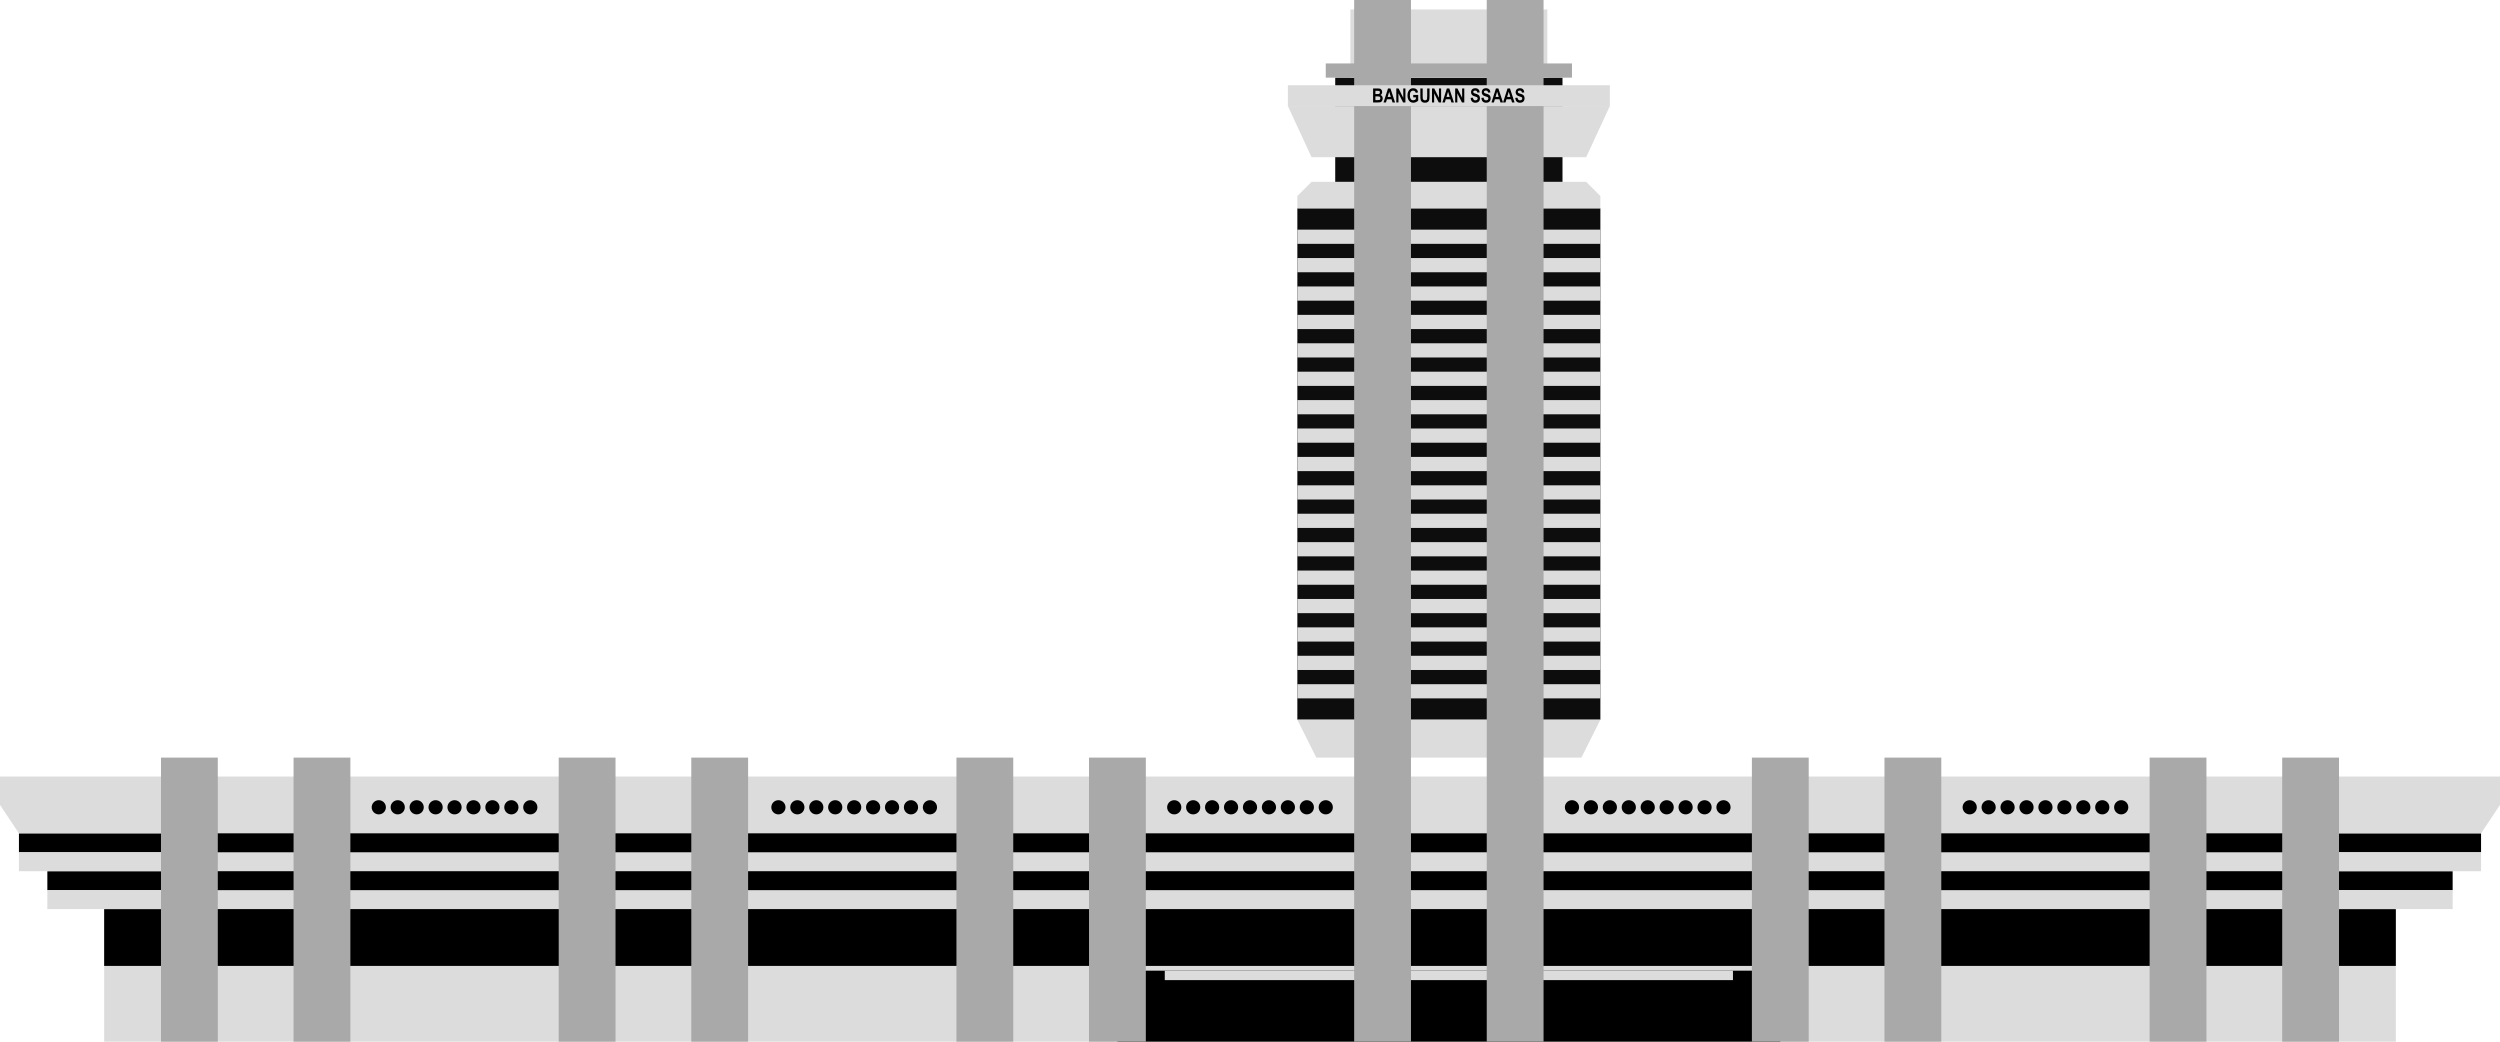 <?xml version="1.0" encoding="UTF-8" standalone="no"?>
<!-- Created with Inkscape (http://www.inkscape.org/) -->

<svg
   xmlns:dc="http://purl.org/dc/elements/1.1/"
   xmlns:cc="http://creativecommons.org/ns#"
   xmlns:rdf="http://www.w3.org/1999/02/22-rdf-syntax-ns#"
   xmlns:svg="http://www.w3.org/2000/svg"
   xmlns="http://www.w3.org/2000/svg"
   xmlns:sodipodi="http://sodipodi.sourceforge.net/DTD/sodipodi-0.dtd"
   xmlns:inkscape="http://www.inkscape.org/namespaces/inkscape"
   width="745.067mm"
   height="310.444mm"
   viewBox="0 0 2640 1100"
   id="svg2"
   version="1.1"
   inkscape:version="0.91 r13725"
   sodipodi:docname="Bangunan Sultan Salahuddin Abdul Aziz Shah.svg">
  <defs
     id="defs4" />
  <sodipodi:namedview
     id="base"
     pagecolor="#ffffff"
     bordercolor="#666666"
     borderopacity="1.0"
     inkscape:pageopacity="0.0"
     inkscape:pageshadow="2"
     inkscape:zoom="0.24748737"
     inkscape:cx="1545.2582"
     inkscape:cy="861.58857"
     inkscape:document-units="px"
     inkscape:current-layer="layer1"
     showgrid="false"
     inkscape:window-width="1366"
     inkscape:window-height="705"
     inkscape:window-x="-8"
     inkscape:window-y="-8"
     inkscape:window-maximized="1"
     showguides="true"
     fit-margin-top="0"
     fit-margin-left="0"
     fit-margin-right="0"
     fit-margin-bottom="0"
     inkscape:guide-bbox="true" />
  <g
     inkscape:label="Layer 1"
     inkscape:groupmode="layer"
     id="layer1"
     transform="translate(1370,47.638)">
    <g
       id="g4332">
      <path
         style="opacity:1;fill:#dcdcdc;fill-opacity:1;stroke:none;stroke-width:3;stroke-linecap:round;stroke-linejoin:round;stroke-miterlimit:4;stroke-dasharray:none;stroke-dashoffset:0;stroke-opacity:1"
         d="m -1170,772.362 840,0 0,280 -840,0 z"
         id="path4213"
         inkscape:connector-curvature="0"
         sodipodi:nodetypes="ccccc" />
      <path
         sodipodi:nodetypes="ccccc"
         inkscape:connector-curvature="0"
         id="rect4267"
         d="m -330,772.362 980,0 0,280 -980,0 z"
         style="opacity:1;fill:#dcdcdc;fill-opacity:1;stroke:none;stroke-width:3;stroke-linecap:round;stroke-linejoin:round;stroke-miterlimit:4;stroke-dasharray:none;stroke-dashoffset:0;stroke-opacity:1" />
      <path
         sodipodi:nodetypes="ccccc"
         inkscape:connector-curvature="0"
         id="path4347"
         d="m -190,977.362 700,0 0,75 -700,0 z"
         style="opacity:1;fill:#000000;fill-opacity:1;stroke:none;stroke-width:3;stroke-linecap:round;stroke-linejoin:round;stroke-miterlimit:4;stroke-dasharray:none;stroke-dashoffset:0;stroke-opacity:1" />
      <path
         style="opacity:1;fill:#dcdcdc;fill-opacity:1;stroke:none;stroke-width:3;stroke-linecap:round;stroke-linejoin:round;stroke-miterlimit:4;stroke-dasharray:none;stroke-dashoffset:0;stroke-opacity:1"
         d="m -140,977.362 600,0 0,10 -600,0 z"
         id="path4349"
         inkscape:connector-curvature="0"
         sodipodi:nodetypes="ccccc" />
      <path
         sodipodi:nodetypes="ccccc"
         inkscape:connector-curvature="0"
         id="rect4293"
         d="m -1260,912.362 90,0 0,140 -90,0 z"
         style="opacity:1;fill:#dcdcdc;fill-opacity:1;stroke:none;stroke-width:3;stroke-linecap:round;stroke-linejoin:round;stroke-miterlimit:4;stroke-dasharray:9, 3;stroke-dashoffset:0;stroke-opacity:1" />
      <path
         sodipodi:nodetypes="ccccc"
         inkscape:connector-curvature="0"
         id="path4296"
         d="m 1070,772.362 -420,0 0,280 420,0 z"
         style="opacity:1;fill:#dcdcdc;fill-opacity:1;stroke:none;stroke-width:3;stroke-linecap:round;stroke-linejoin:round;stroke-miterlimit:4;stroke-dasharray:none;stroke-dashoffset:0;stroke-opacity:1" />
      <path
         style="opacity:1;fill:#dcdcdc;fill-opacity:1;stroke:none;stroke-width:3;stroke-linecap:round;stroke-linejoin:round;stroke-miterlimit:4;stroke-dasharray:9, 3;stroke-dashoffset:0;stroke-opacity:1"
         d="m 1160,912.362 -90,0 0,140 90,0 z"
         id="path4298"
         inkscape:connector-curvature="0"
         sodipodi:nodetypes="ccccc" />
      <path
         style="opacity:1;fill:#000000;fill-opacity:1;stroke:none;stroke-width:3;stroke-linecap:round;stroke-linejoin:round;stroke-miterlimit:4;stroke-dasharray:none;stroke-dashoffset:0;stroke-opacity:1"
         d="m -1260,912.362 2420,0 0,60 -2420,0 z"
         id="path4345"
         inkscape:connector-curvature="0"
         sodipodi:nodetypes="ccccc" />
      <path
         sodipodi:nodetypes="ccccc"
         inkscape:connector-curvature="0"
         id="path4343"
         d="m -1320,872.362 2540,0 0,20 -2540,0 z"
         style="opacity:1;fill:#000000;fill-opacity:1;stroke:none;stroke-width:3;stroke-linecap:round;stroke-linejoin:round;stroke-miterlimit:4;stroke-dasharray:none;stroke-dashoffset:0;stroke-opacity:1" />
      <path
         style="opacity:1;fill:#000000;fill-opacity:1;stroke:none;stroke-width:3;stroke-linecap:round;stroke-linejoin:round;stroke-miterlimit:4;stroke-dasharray:none;stroke-dashoffset:0;stroke-opacity:1"
         d="m -1350,832.362 2600,0 0,20 -2600,0 z"
         id="path4341"
         inkscape:connector-curvature="0"
         sodipodi:nodetypes="ccccc" />
      <path
         inkscape:connector-curvature="0"
         id="rect4158"
         d="m 0,172.362 320,0 0,540 -320,0 z"
         style="opacity:1;fill:#0d0d0d;fill-opacity:1;stroke:none;stroke-width:3;stroke-linecap:round;stroke-linejoin:round;stroke-miterlimit:4;stroke-dasharray:9, 3;stroke-dashoffset:0;stroke-opacity:1" />
      <path
         sodipodi:nodetypes="cccc"
         style="opacity:1;fill:#dcdcdc;fill-opacity:1;stroke:none;stroke-width:3;stroke-linecap:round;stroke-linejoin:round;stroke-miterlimit:4;stroke-dasharray:none;stroke-dashoffset:0;stroke-opacity:1"
         d="m 20,752.362 -20,-40 320,0 -20,40 z"
         id="path4152"
         inkscape:connector-curvature="0" />
      <path
         inkscape:connector-curvature="0"
         id="path4160"
         d="m 305,144.362 15,15 -8e-5,13 -320,0 0,-13 15,-15 z"
         style="opacity:1;fill:#dcdcdc;fill-opacity:1;stroke:none;stroke-width:3;stroke-linecap:round;stroke-linejoin:round;stroke-miterlimit:4;stroke-dasharray:none;stroke-dashoffset:0;stroke-opacity:1"
         sodipodi:nodetypes="ccccccc" />
      <path
         style="opacity:1;fill:#dcdcdc;fill-opacity:1;stroke:none;stroke-width:3;stroke-linecap:round;stroke-linejoin:round;stroke-miterlimit:4;stroke-dasharray:9, 3;stroke-dashoffset:0;stroke-opacity:1"
         d="m 0,674.862 320,0 0,15 -320,0 z"
         id="path4162"
         inkscape:connector-curvature="0" />
      <path
         inkscape:connector-curvature="0"
         id="path4206"
         d="m 0,644.862 320,0 0,15 -320,0 z"
         style="opacity:1;fill:#dcdcdc;fill-opacity:1;stroke:none;stroke-width:3;stroke-linecap:round;stroke-linejoin:round;stroke-miterlimit:4;stroke-dasharray:9, 3;stroke-dashoffset:0;stroke-opacity:1" />
      <path
         style="opacity:1;fill:#dcdcdc;fill-opacity:1;stroke:none;stroke-width:3;stroke-linecap:round;stroke-linejoin:round;stroke-miterlimit:4;stroke-dasharray:9, 3;stroke-dashoffset:0;stroke-opacity:1"
         d="m 0,614.862 320,0 0,15 -320,0 z"
         id="path4208"
         inkscape:connector-curvature="0" />
      <path
         inkscape:connector-curvature="0"
         id="path4210"
         d="m 0,584.862 320,0 0,15 -320,0 z"
         style="opacity:1;fill:#dcdcdc;fill-opacity:1;stroke:none;stroke-width:3;stroke-linecap:round;stroke-linejoin:round;stroke-miterlimit:4;stroke-dasharray:9, 3;stroke-dashoffset:0;stroke-opacity:1" />
      <path
         style="opacity:1;fill:#dcdcdc;fill-opacity:1;stroke:none;stroke-width:3;stroke-linecap:round;stroke-linejoin:round;stroke-miterlimit:4;stroke-dasharray:9, 3;stroke-dashoffset:0;stroke-opacity:1"
         d="m 0,554.862 320,0 0,15 -320,0 z"
         id="path4212"
         inkscape:connector-curvature="0" />
      <path
         inkscape:connector-curvature="0"
         id="path4214"
         d="m 0,524.862 320,0 0,15 -320,0 z"
         style="opacity:1;fill:#dcdcdc;fill-opacity:1;stroke:none;stroke-width:3;stroke-linecap:round;stroke-linejoin:round;stroke-miterlimit:4;stroke-dasharray:9, 3;stroke-dashoffset:0;stroke-opacity:1" />
      <path
         inkscape:connector-curvature="0"
         id="path4216"
         d="m 0,494.862 320,0 0,15 -320,0 z"
         style="opacity:1;fill:#dcdcdc;fill-opacity:1;stroke:none;stroke-width:3;stroke-linecap:round;stroke-linejoin:round;stroke-miterlimit:4;stroke-dasharray:9, 3;stroke-dashoffset:0;stroke-opacity:1" />
      <path
         style="opacity:1;fill:#dcdcdc;fill-opacity:1;stroke:none;stroke-width:3;stroke-linecap:round;stroke-linejoin:round;stroke-miterlimit:4;stroke-dasharray:9, 3;stroke-dashoffset:0;stroke-opacity:1"
         d="m 0,464.862 320,0 0,15 -320,0 z"
         id="path4218"
         inkscape:connector-curvature="0" />
      <path
         inkscape:connector-curvature="0"
         id="path4220"
         d="m 0,434.862 320,0 0,15 -320,0 z"
         style="opacity:1;fill:#dcdcdc;fill-opacity:1;stroke:none;stroke-width:3;stroke-linecap:round;stroke-linejoin:round;stroke-miterlimit:4;stroke-dasharray:9, 3;stroke-dashoffset:0;stroke-opacity:1" />
      <path
         style="opacity:1;fill:#dcdcdc;fill-opacity:1;stroke:none;stroke-width:3;stroke-linecap:round;stroke-linejoin:round;stroke-miterlimit:4;stroke-dasharray:9, 3;stroke-dashoffset:0;stroke-opacity:1"
         d="m 0,404.862 320,0 0,15 -320,0 z"
         id="path4222"
         inkscape:connector-curvature="0" />
      <path
         inkscape:connector-curvature="0"
         id="path4224"
         d="m 0,374.862 320,0 0,15 -320,0 z"
         style="opacity:1;fill:#dcdcdc;fill-opacity:1;stroke:none;stroke-width:3;stroke-linecap:round;stroke-linejoin:round;stroke-miterlimit:4;stroke-dasharray:9, 3;stroke-dashoffset:0;stroke-opacity:1" />
      <path
         style="opacity:1;fill:#dcdcdc;fill-opacity:1;stroke:none;stroke-width:3;stroke-linecap:round;stroke-linejoin:round;stroke-miterlimit:4;stroke-dasharray:9, 3;stroke-dashoffset:0;stroke-opacity:1"
         d="m 0,344.862 320,0 0,15 -320,0 z"
         id="path4226"
         inkscape:connector-curvature="0" />
      <path
         style="opacity:1;fill:#dcdcdc;fill-opacity:1;stroke:none;stroke-width:3;stroke-linecap:round;stroke-linejoin:round;stroke-miterlimit:4;stroke-dasharray:9, 3;stroke-dashoffset:0;stroke-opacity:1"
         d="m 0,314.862 320,0 0,15 -320,0 z"
         id="path4228"
         inkscape:connector-curvature="0" />
      <path
         inkscape:connector-curvature="0"
         id="path4230"
         d="m 0,284.862 320,0 0,15 -320,0 z"
         style="opacity:1;fill:#dcdcdc;fill-opacity:1;stroke:none;stroke-width:3;stroke-linecap:round;stroke-linejoin:round;stroke-miterlimit:4;stroke-dasharray:9, 3;stroke-dashoffset:0;stroke-opacity:1" />
      <path
         style="opacity:1;fill:#dcdcdc;fill-opacity:1;stroke:none;stroke-width:3;stroke-linecap:round;stroke-linejoin:round;stroke-miterlimit:4;stroke-dasharray:9, 3;stroke-dashoffset:0;stroke-opacity:1"
         d="m 0,254.862 320,0 0,15 -320,0 z"
         id="path4232"
         inkscape:connector-curvature="0" />
      <path
         inkscape:connector-curvature="0"
         id="path4234"
         d="m 0,224.862 320,0 0,15 -320,0 z"
         style="opacity:1;fill:#dcdcdc;fill-opacity:1;stroke:none;stroke-width:3;stroke-linecap:round;stroke-linejoin:round;stroke-miterlimit:4;stroke-dasharray:9, 3;stroke-dashoffset:0;stroke-opacity:1" />
      <path
         style="opacity:1;fill:#dcdcdc;fill-opacity:1;stroke:none;stroke-width:3;stroke-linecap:round;stroke-linejoin:round;stroke-miterlimit:4;stroke-dasharray:9, 3;stroke-dashoffset:0;stroke-opacity:1"
         d="m 0,194.862 320,0 0,15 -320,0 z"
         id="path4236"
         inkscape:connector-curvature="0" />
      <path
         sodipodi:nodetypes="ccccc"
         style="opacity:1;fill:#0d0d0d;fill-opacity:1;stroke:none;stroke-width:3;stroke-linecap:round;stroke-linejoin:round;stroke-miterlimit:4;stroke-dasharray:9, 3;stroke-dashoffset:0;stroke-opacity:1"
         d="m 40,34.362 240,0 0,110 -240,0 z"
         id="path4240"
         inkscape:connector-curvature="0" />
      <path
         sodipodi:nodetypes="ccccc"
         inkscape:connector-curvature="0"
         id="path4244"
         d="m -10,64.361 25,54 290,0 25,-54 z"
         style="fill:#dcdcdc;fill-opacity:1;fill-rule:evenodd;stroke:none;stroke-width:1px;stroke-linecap:butt;stroke-linejoin:miter;stroke-opacity:1" />
      <path
         sodipodi:nodetypes="ccccc"
         inkscape:connector-curvature="0"
         id="rect4256"
         d="m 56,-37.638 208,0 0,72 -208,0 z"
         style="opacity:1;fill:#dcdcdc;fill-opacity:1;stroke:none;stroke-width:3;stroke-linecap:round;stroke-linejoin:round;stroke-miterlimit:4;stroke-dasharray:none;stroke-dashoffset:0;stroke-opacity:1" />
      <path
         sodipodi:nodetypes="ccccc"
         inkscape:connector-curvature="0"
         style="opacity:1;fill:#a9a9a9;fill-opacity:1;stroke:none;stroke-width:3;stroke-linecap:round;stroke-linejoin:round;stroke-miterlimit:4;stroke-dasharray:9, 3;stroke-dashoffset:0;stroke-opacity:1"
         d="m 60,-47.638 60,0 0,1100 -60,0 z"
         id="path4148" />
      <path
         sodipodi:nodetypes="ccccc"
         id="path4150"
         d="m 200,-47.638 60,0 0,1100 -60,0 z"
         style="opacity:1;fill:#a9a9a9;fill-opacity:1;stroke:none;stroke-width:3;stroke-linecap:round;stroke-linejoin:round;stroke-miterlimit:4;stroke-dasharray:9, 3;stroke-dashoffset:0;stroke-opacity:1"
         inkscape:connector-curvature="0" />
      <path
         sodipodi:nodetypes="ccccc"
         inkscape:connector-curvature="0"
         id="path4248"
         d="m 330,64.362 -2.1e-4,-22 -340,0 0,22 z"
         style="fill:#dcdcdc;fill-opacity:1;fill-rule:evenodd;stroke:none;stroke-width:1px;stroke-linecap:butt;stroke-linejoin:miter;stroke-opacity:1" />
      <rect
         y="19.362"
         x="30"
         height="15"
         width="260"
         id="rect4254"
         style="opacity:1;fill:#a9a9a9;fill-opacity:1;stroke:none;stroke-width:3;stroke-linecap:round;stroke-linejoin:round;stroke-miterlimit:4;stroke-dasharray:none;stroke-dashoffset:0;stroke-opacity:1" />
      <path
         sodipodi:nodetypes="ccccc"
         inkscape:connector-curvature="0"
         style="opacity:1;fill:#a9a9a9;fill-opacity:1;stroke:none;stroke-width:3;stroke-linecap:round;stroke-linejoin:round;stroke-miterlimit:4;stroke-dasharray:9, 3;stroke-dashoffset:0;stroke-opacity:1"
         d="m -780,752.362 60,0 0,300 -60,0 z"
         id="path4215" />
      <path
         id="path4259"
         d="m -360,752.362 60,0 0,300 -60,0 z"
         style="opacity:1;fill:#a9a9a9;fill-opacity:1;stroke:none;stroke-width:3;stroke-linecap:round;stroke-linejoin:round;stroke-miterlimit:4;stroke-dasharray:9, 3;stroke-dashoffset:0;stroke-opacity:1"
         inkscape:connector-curvature="0"
         sodipodi:nodetypes="ccccc" />
      <path
         inkscape:connector-curvature="0"
         style="opacity:1;fill:#a9a9a9;fill-opacity:1;stroke:none;stroke-width:3;stroke-linecap:round;stroke-linejoin:round;stroke-miterlimit:4;stroke-dasharray:9, 3;stroke-dashoffset:0;stroke-opacity:1"
         d="m -220,752.362 60,0 0,300 -60,0 z"
         id="path4261"
         sodipodi:nodetypes="ccccc" />
      <path
         sodipodi:nodetypes="ccccc"
         inkscape:connector-curvature="0"
         style="opacity:1;fill:#a9a9a9;fill-opacity:1;stroke:none;stroke-width:3;stroke-linecap:round;stroke-linejoin:round;stroke-miterlimit:4;stroke-dasharray:9, 3;stroke-dashoffset:0;stroke-opacity:1"
         d="m 480,752.362 60,0 0,300 -60,0 z"
         id="path4263" />
      <path
         sodipodi:nodetypes="ccccc"
         id="path4265"
         d="m 620,752.362 60,0 0,300 -60,0 z"
         style="opacity:1;fill:#a9a9a9;fill-opacity:1;stroke:none;stroke-width:3;stroke-linecap:round;stroke-linejoin:round;stroke-miterlimit:4;stroke-dasharray:9, 3;stroke-dashoffset:0;stroke-opacity:1"
         inkscape:connector-curvature="0" />
      <ellipse
         ry="7.5"
         rx="7.5"
         cy="804.862"
         cx="-130"
         id="path4270"
         style="opacity:1;fill:#000000;fill-opacity:1;stroke:none;stroke-width:3;stroke-linecap:round;stroke-linejoin:round;stroke-miterlimit:4;stroke-dasharray:none;stroke-dashoffset:0;stroke-opacity:1" />
      <ellipse
         ry="7.5"
         rx="7.5"
         style="opacity:1;fill:#000000;fill-opacity:1;stroke:none;stroke-width:3;stroke-linecap:round;stroke-linejoin:round;stroke-miterlimit:4;stroke-dasharray:none;stroke-dashoffset:0;stroke-opacity:1"
         id="circle4272"
         cx="-110"
         cy="804.862" />
      <ellipse
         ry="7.5"
         rx="7.5"
         cy="804.862"
         cx="-90"
         id="circle4274"
         style="opacity:1;fill:#000000;fill-opacity:1;stroke:none;stroke-width:3;stroke-linecap:round;stroke-linejoin:round;stroke-miterlimit:4;stroke-dasharray:none;stroke-dashoffset:0;stroke-opacity:1" />
      <ellipse
         ry="7.5"
         rx="7.5"
         style="opacity:1;fill:#000000;fill-opacity:1;stroke:none;stroke-width:3;stroke-linecap:round;stroke-linejoin:round;stroke-miterlimit:4;stroke-dasharray:none;stroke-dashoffset:0;stroke-opacity:1"
         id="circle4276"
         cx="-70"
         cy="804.862" />
      <ellipse
         ry="7.5"
         rx="7.5"
         style="opacity:1;fill:#000000;fill-opacity:1;stroke:none;stroke-width:3;stroke-linecap:round;stroke-linejoin:round;stroke-miterlimit:4;stroke-dasharray:none;stroke-dashoffset:0;stroke-opacity:1"
         id="circle4278"
         cx="-50"
         cy="804.862" />
      <ellipse
         ry="7.5"
         rx="7.5"
         cy="804.862"
         cx="-30"
         id="circle4280"
         style="opacity:1;fill:#000000;fill-opacity:1;stroke:none;stroke-width:3;stroke-linecap:round;stroke-linejoin:round;stroke-miterlimit:4;stroke-dasharray:none;stroke-dashoffset:0;stroke-opacity:1" />
      <ellipse
         ry="7.5"
         rx="7.5"
         style="opacity:1;fill:#000000;fill-opacity:1;stroke:none;stroke-width:3;stroke-linecap:round;stroke-linejoin:round;stroke-miterlimit:4;stroke-dasharray:none;stroke-dashoffset:0;stroke-opacity:1"
         id="circle4282"
         cx="-10"
         cy="804.862" />
      <ellipse
         ry="7.5"
         rx="7.5"
         cy="804.862"
         cx="10"
         id="circle4284"
         style="opacity:1;fill:#000000;fill-opacity:1;stroke:none;stroke-width:3;stroke-linecap:round;stroke-linejoin:round;stroke-miterlimit:4;stroke-dasharray:none;stroke-dashoffset:0;stroke-opacity:1" />
      <ellipse
         ry="7.5"
         rx="7.5"
         style="opacity:1;fill:#000000;fill-opacity:1;stroke:none;stroke-width:3;stroke-linecap:round;stroke-linejoin:round;stroke-miterlimit:4;stroke-dasharray:none;stroke-dashoffset:0;stroke-opacity:1"
         id="circle4286"
         cx="30"
         cy="804.862" />
      <ellipse
         style="opacity:1;fill:#000000;fill-opacity:1;stroke:none;stroke-width:3;stroke-linecap:round;stroke-linejoin:round;stroke-miterlimit:4;stroke-dasharray:none;stroke-dashoffset:0;stroke-opacity:1"
         id="ellipse4288"
         cx="290"
         cy="804.862"
         rx="7.5"
         ry="7.5" />
      <ellipse
         cy="804.862"
         cx="310"
         id="ellipse4290"
         style="opacity:1;fill:#000000;fill-opacity:1;stroke:none;stroke-width:3;stroke-linecap:round;stroke-linejoin:round;stroke-miterlimit:4;stroke-dasharray:none;stroke-dashoffset:0;stroke-opacity:1"
         rx="7.5"
         ry="7.5" />
      <ellipse
         style="opacity:1;fill:#000000;fill-opacity:1;stroke:none;stroke-width:3;stroke-linecap:round;stroke-linejoin:round;stroke-miterlimit:4;stroke-dasharray:none;stroke-dashoffset:0;stroke-opacity:1"
         id="ellipse4292"
         cx="330"
         cy="804.862"
         rx="7.5"
         ry="7.5" />
      <ellipse
         cy="804.862"
         cx="350"
         id="ellipse4294"
         style="opacity:1;fill:#000000;fill-opacity:1;stroke:none;stroke-width:3;stroke-linecap:round;stroke-linejoin:round;stroke-miterlimit:4;stroke-dasharray:none;stroke-dashoffset:0;stroke-opacity:1"
         rx="7.5"
         ry="7.5" />
      <ellipse
         cy="804.862"
         cx="370"
         id="ellipse4296"
         style="opacity:1;fill:#000000;fill-opacity:1;stroke:none;stroke-width:3;stroke-linecap:round;stroke-linejoin:round;stroke-miterlimit:4;stroke-dasharray:none;stroke-dashoffset:0;stroke-opacity:1"
         rx="7.5"
         ry="7.5" />
      <ellipse
         style="opacity:1;fill:#000000;fill-opacity:1;stroke:none;stroke-width:3;stroke-linecap:round;stroke-linejoin:round;stroke-miterlimit:4;stroke-dasharray:none;stroke-dashoffset:0;stroke-opacity:1"
         id="ellipse4298"
         cx="390"
         cy="804.862"
         rx="7.5"
         ry="7.5" />
      <ellipse
         cy="804.862"
         cx="410"
         id="ellipse4300"
         style="opacity:1;fill:#000000;fill-opacity:1;stroke:none;stroke-width:3;stroke-linecap:round;stroke-linejoin:round;stroke-miterlimit:4;stroke-dasharray:none;stroke-dashoffset:0;stroke-opacity:1"
         rx="7.5"
         ry="7.5" />
      <ellipse
         style="opacity:1;fill:#000000;fill-opacity:1;stroke:none;stroke-width:3;stroke-linecap:round;stroke-linejoin:round;stroke-miterlimit:4;stroke-dasharray:none;stroke-dashoffset:0;stroke-opacity:1"
         id="ellipse4302"
         cx="430"
         cy="804.862"
         rx="7.5"
         ry="7.5" />
      <ellipse
         cy="804.862"
         cx="450"
         id="ellipse4304"
         style="opacity:1;fill:#000000;fill-opacity:1;stroke:none;stroke-width:3;stroke-linecap:round;stroke-linejoin:round;stroke-miterlimit:4;stroke-dasharray:none;stroke-dashoffset:0;stroke-opacity:1"
         rx="7.5"
         ry="7.5" />
      <g
         transform="matrix(1.034,0,0,1.034,54.214,2.648)"
         id="flowRoot4306"
         style="font-style:normal;font-weight:normal;font-size:40px;line-height:125%;font-family:sans-serif;letter-spacing:0px;word-spacing:0px;fill:#000000;fill-opacity:1;stroke:none;stroke-width:1px;stroke-linecap:butt;stroke-linejoin:miter;stroke-opacity:1">
        <path
           inkscape:connector-curvature="0"
           id="path4315"
           style="font-style:normal;font-variant:normal;font-weight:bold;font-stretch:condensed;font-size:20px;font-family:Arial;-inkscape-font-specification:'Arial Condensed'"
           d="m 24.93,41.711 4.697,0 q 1.924,0 2.705,0.352 0.781,0.352 1.318,1.24 0.537,0.889 0.537,2.012 0,1.035 -0.459,1.875 -0.459,0.83 -1.191,1.23 1.045,0.371 1.631,1.27 0.596,0.898 0.596,2.188 0,1.562 -0.752,2.646 -0.752,1.074 -1.777,1.328 -0.713,0.176 -3.311,0.176 l -3.994,0 0,-14.316 z m 2.363,2.383 0,3.311 1.562,0 q 1.406,0 1.738,-0.049 0.605,-0.098 0.947,-0.508 0.342,-0.42 0.342,-1.133 0,-0.635 -0.283,-1.025 -0.273,-0.4 -0.674,-0.498 -0.391,-0.098 -2.266,-0.098 l -1.367,0 z m 0,5.693 0,3.828 2.197,0 q 1.445,0 1.855,-0.146 0.41,-0.156 0.684,-0.596 0.283,-0.449 0.283,-1.133 0,-0.703 -0.303,-1.152 -0.293,-0.459 -0.791,-0.625 -0.488,-0.176 -2.012,-0.176 l -1.914,0 z" />
        <path
           inkscape:connector-curvature="0"
           id="path4317"
           style="font-style:normal;font-variant:normal;font-weight:bold;font-stretch:condensed;font-size:20px;font-family:Arial;-inkscape-font-specification:'Arial Condensed'"
           d="m 47.352,56.028 -2.578,0 -1.025,-3.252 -4.688,0 -0.967,3.252 -2.52,0 4.57,-14.316 2.51,0 4.697,14.316 z m -4.365,-5.664 -1.611,-5.312 -1.592,5.312 3.203,0 z" />
        <path
           inkscape:connector-curvature="0"
           id="path4319"
           style="font-style:normal;font-variant:normal;font-weight:bold;font-stretch:condensed;font-size:20px;font-family:Arial;-inkscape-font-specification:'Arial Condensed'"
           d="m 48.631,56.028 0,-14.316 2.305,0 4.805,9.561 0,-9.561 2.207,0 0,14.316 -2.383,0 -4.727,-9.336 0,9.336 -2.207,0 z" />
        <path
           inkscape:connector-curvature="0"
           id="path4321"
           style="font-style:normal;font-variant:normal;font-weight:bold;font-stretch:condensed;font-size:20px;font-family:Arial;-inkscape-font-specification:'Arial Condensed'"
           d="m 65.906,50.764 0,-2.412 5.107,0 0,5.703 q -0.771,0.908 -2.188,1.562 -1.416,0.654 -2.842,0.654 -1.738,0 -3.066,-0.85 -1.328,-0.859 -2.109,-2.559 -0.771,-1.709 -0.771,-4.014 0,-2.363 0.781,-4.043 0.791,-1.68 2.041,-2.51 1.26,-0.83 3.008,-0.83 2.1,0 3.359,1.074 1.27,1.064 1.631,3.135 l -2.344,0.537 Q 68.25,45.11 67.547,44.524 66.844,43.938 65.867,43.938 q -1.514,0 -2.451,1.182 -0.938,1.172 -0.938,3.584 0,2.588 1.016,3.936 0.869,1.162 2.354,1.162 0.693,0 1.436,-0.322 0.752,-0.332 1.338,-0.898 l 0,-1.816 -2.715,0 z" />
        <path
           inkscape:connector-curvature="0"
           id="path4323"
           style="font-style:normal;font-variant:normal;font-weight:bold;font-stretch:condensed;font-size:20px;font-family:Arial;-inkscape-font-specification:'Arial Condensed'"
           d="m 73.191,41.711 2.363,0 0,7.754 q 0,1.807 0.088,2.354 0.156,0.947 0.742,1.465 0.596,0.518 1.562,0.518 0.82,0 1.338,-0.361 0.518,-0.371 0.703,-1.016 0.195,-0.654 0.195,-2.793 l 0,-7.92 2.373,0 0,7.52 q 0,2.881 -0.312,4.17 -0.303,1.279 -1.387,2.08 -1.074,0.791 -2.842,0.791 -1.836,0 -2.871,-0.654 -1.025,-0.664 -1.494,-1.855 -0.459,-1.201 -0.459,-4.414 l 0,-7.637 z" />
        <path
           inkscape:connector-curvature="0"
           id="path4325"
           style="font-style:normal;font-variant:normal;font-weight:bold;font-stretch:condensed;font-size:20px;font-family:Arial;-inkscape-font-specification:'Arial Condensed'"
           d="m 85.076,56.028 0,-14.316 2.305,0 4.805,9.561 0,-9.561 2.207,0 0,14.316 -2.383,0 -4.727,-9.336 0,9.336 -2.207,0 z" />
        <path
           inkscape:connector-curvature="0"
           id="path4327"
           style="font-style:normal;font-variant:normal;font-weight:bold;font-stretch:condensed;font-size:20px;font-family:Arial;-inkscape-font-specification:'Arial Condensed'"
           d="m 107.469,56.028 -2.578,0 -1.025,-3.252 -4.687,0 -0.967,3.252 -2.52,0 4.57,-14.316 2.51,0 4.697,14.316 z m -4.365,-5.664 -1.611,-5.312 -1.592,5.312 3.203,0 z" />
        <path
           inkscape:connector-curvature="0"
           id="path4329"
           style="font-style:normal;font-variant:normal;font-weight:bold;font-stretch:condensed;font-size:20px;font-family:Arial;-inkscape-font-specification:'Arial Condensed'"
           d="m 108.748,56.028 0,-14.316 2.305,0 4.805,9.561 0,-9.561 2.207,0 0,14.316 -2.383,0 -4.727,-9.336 0,9.336 -2.207,0 z" />
        <path
           inkscape:connector-curvature="0"
           id="path4331"
           style="font-style:normal;font-variant:normal;font-weight:bold;font-stretch:condensed;font-size:20px;font-family:Arial;-inkscape-font-specification:'Arial Condensed'"
           d="m 124.529,51.369 2.314,-0.273 q 0.391,2.744 2.559,2.744 1.074,0 1.689,-0.557 0.615,-0.566 0.615,-1.396 0,-0.488 -0.215,-0.83 -0.215,-0.342 -0.654,-0.557 -0.439,-0.225 -2.129,-0.742 -1.514,-0.459 -2.217,-0.996 -0.703,-0.537 -1.123,-1.406 -0.41,-0.879 -0.41,-1.885 0,-1.172 0.527,-2.109 0.537,-0.938 1.475,-1.416 0.938,-0.479 2.314,-0.479 2.07,0 3.232,1.123 1.162,1.123 1.23,3.213 l -2.373,0.127 q -0.156,-1.152 -0.674,-1.611 -0.518,-0.459 -1.475,-0.459 -0.957,0 -1.475,0.4 -0.518,0.4 -0.518,0.996 0,0.586 0.469,0.986 0.469,0.4 2.158,0.879 1.787,0.518 2.578,1.094 0.801,0.566 1.221,1.475 0.42,0.898 0.42,2.188 0,1.865 -1.152,3.135 -1.143,1.27 -3.584,1.27 -4.316,0 -4.805,-4.912 z" />
        <path
           inkscape:connector-curvature="0"
           id="path4333"
           style="font-style:normal;font-variant:normal;font-weight:bold;font-stretch:condensed;font-size:20px;font-family:Arial;-inkscape-font-specification:'Arial Condensed'"
           d="m 135.467,51.369 2.314,-0.273 q 0.391,2.744 2.559,2.744 1.074,0 1.689,-0.557 0.615,-0.566 0.615,-1.396 0,-0.488 -0.215,-0.83 -0.215,-0.342 -0.654,-0.557 -0.439,-0.225 -2.129,-0.742 -1.514,-0.459 -2.217,-0.996 -0.703,-0.537 -1.123,-1.406 -0.41,-0.879 -0.41,-1.885 0,-1.172 0.527,-2.109 0.537,-0.938 1.475,-1.416 0.938,-0.479 2.314,-0.479 2.07,0 3.232,1.123 1.162,1.123 1.23,3.213 l -2.373,0.127 q -0.156,-1.152 -0.674,-1.611 -0.518,-0.459 -1.475,-0.459 -0.957,0 -1.475,0.4 -0.518,0.4 -0.518,0.996 0,0.586 0.469,0.986 0.469,0.4 2.158,0.879 1.787,0.518 2.578,1.094 0.801,0.566 1.221,1.475 0.42,0.898 0.42,2.188 0,1.865 -1.152,3.135 -1.143,1.27 -3.584,1.27 -4.316,0 -4.805,-4.912 z" />
        <path
           inkscape:connector-curvature="0"
           id="path4335"
           style="font-style:normal;font-variant:normal;font-weight:bold;font-stretch:condensed;font-size:20px;font-family:Arial;-inkscape-font-specification:'Arial Condensed'"
           d="m 157.586,56.028 -2.578,0 -1.025,-3.252 -4.688,0 -0.967,3.252 -2.52,0 4.57,-14.316 2.51,0 4.697,14.316 z m -4.365,-5.664 -1.611,-5.312 -1.592,5.312 3.203,0 z" />
        <path
           inkscape:connector-curvature="0"
           id="path4337"
           style="font-style:normal;font-variant:normal;font-weight:bold;font-stretch:condensed;font-size:20px;font-family:Arial;-inkscape-font-specification:'Arial Condensed'"
           d="m 169.422,56.028 -2.578,0 -1.025,-3.252 -4.688,0 -0.967,3.252 -2.52,0 4.57,-14.316 2.51,0 4.697,14.316 z m -4.365,-5.664 -1.611,-5.312 -1.592,5.312 3.203,0 z" />
        <path
           inkscape:connector-curvature="0"
           id="path4339"
           style="font-style:normal;font-variant:normal;font-weight:bold;font-stretch:condensed;font-size:20px;font-family:Arial;-inkscape-font-specification:'Arial Condensed'"
           d="m 170.076,51.369 2.314,-0.273 q 0.391,2.744 2.559,2.744 1.074,0 1.689,-0.557 0.615,-0.566 0.615,-1.396 0,-0.488 -0.215,-0.83 -0.215,-0.342 -0.654,-0.557 -0.439,-0.225 -2.129,-0.742 -1.514,-0.459 -2.217,-0.996 -0.703,-0.537 -1.123,-1.406 -0.41,-0.879 -0.41,-1.885 0,-1.172 0.527,-2.109 0.537,-0.938 1.475,-1.416 0.938,-0.479 2.314,-0.479 2.07,0 3.232,1.123 1.162,1.123 1.23,3.213 l -2.373,0.127 q -0.156,-1.152 -0.674,-1.611 -0.518,-0.459 -1.475,-0.459 -0.957,0 -1.475,0.4 -0.518,0.4 -0.518,0.996 0,0.586 0.469,0.986 0.469,0.4 2.158,0.879 1.787,0.518 2.578,1.094 0.801,0.566 1.221,1.475 0.42,0.898 0.42,2.188 0,1.865 -1.152,3.135 -1.143,1.27 -3.584,1.27 -4.316,0 -4.805,-4.912 z" />
      </g>
      <path
         sodipodi:nodetypes="ccccc"
         id="path4217"
         d="m -640,752.362 60,0 0,300 -60,0 z"
         style="opacity:1;fill:#a9a9a9;fill-opacity:1;stroke:none;stroke-width:3;stroke-linecap:round;stroke-linejoin:round;stroke-miterlimit:4;stroke-dasharray:9, 3;stroke-dashoffset:0;stroke-opacity:1"
         inkscape:connector-curvature="0" />
      <ellipse
         style="opacity:1;fill:#000000;fill-opacity:1;stroke:none;stroke-width:3;stroke-linecap:round;stroke-linejoin:round;stroke-miterlimit:4;stroke-dasharray:none;stroke-dashoffset:0;stroke-opacity:1"
         id="ellipse4219"
         cx="-548"
         cy="804.862"
         rx="7.5"
         ry="7.5" />
      <ellipse
         cy="804.862"
         cx="-528"
         id="ellipse4221"
         style="opacity:1;fill:#000000;fill-opacity:1;stroke:none;stroke-width:3;stroke-linecap:round;stroke-linejoin:round;stroke-miterlimit:4;stroke-dasharray:none;stroke-dashoffset:0;stroke-opacity:1"
         rx="7.5"
         ry="7.5" />
      <ellipse
         style="opacity:1;fill:#000000;fill-opacity:1;stroke:none;stroke-width:3;stroke-linecap:round;stroke-linejoin:round;stroke-miterlimit:4;stroke-dasharray:none;stroke-dashoffset:0;stroke-opacity:1"
         id="ellipse4223"
         cx="-508"
         cy="804.862"
         rx="7.5"
         ry="7.5" />
      <ellipse
         cy="804.862"
         cx="-488"
         id="ellipse4225"
         style="opacity:1;fill:#000000;fill-opacity:1;stroke:none;stroke-width:3;stroke-linecap:round;stroke-linejoin:round;stroke-miterlimit:4;stroke-dasharray:none;stroke-dashoffset:0;stroke-opacity:1"
         rx="7.5"
         ry="7.5" />
      <ellipse
         cy="804.862"
         cx="-468"
         id="ellipse4227"
         style="opacity:1;fill:#000000;fill-opacity:1;stroke:none;stroke-width:3;stroke-linecap:round;stroke-linejoin:round;stroke-miterlimit:4;stroke-dasharray:none;stroke-dashoffset:0;stroke-opacity:1"
         rx="7.5"
         ry="7.5" />
      <ellipse
         style="opacity:1;fill:#000000;fill-opacity:1;stroke:none;stroke-width:3;stroke-linecap:round;stroke-linejoin:round;stroke-miterlimit:4;stroke-dasharray:none;stroke-dashoffset:0;stroke-opacity:1"
         id="ellipse4229"
         cx="-448"
         cy="804.862"
         rx="7.5"
         ry="7.5" />
      <ellipse
         cy="804.862"
         cx="-428"
         id="ellipse4231"
         style="opacity:1;fill:#000000;fill-opacity:1;stroke:none;stroke-width:3;stroke-linecap:round;stroke-linejoin:round;stroke-miterlimit:4;stroke-dasharray:none;stroke-dashoffset:0;stroke-opacity:1"
         rx="7.5"
         ry="7.5" />
      <ellipse
         style="opacity:1;fill:#000000;fill-opacity:1;stroke:none;stroke-width:3;stroke-linecap:round;stroke-linejoin:round;stroke-miterlimit:4;stroke-dasharray:none;stroke-dashoffset:0;stroke-opacity:1"
         id="ellipse4233"
         cx="-408"
         cy="804.862"
         rx="7.5"
         ry="7.5" />
      <ellipse
         cy="804.862"
         cx="-388"
         id="ellipse4235"
         style="opacity:1;fill:#000000;fill-opacity:1;stroke:none;stroke-width:3;stroke-linecap:round;stroke-linejoin:round;stroke-miterlimit:4;stroke-dasharray:none;stroke-dashoffset:0;stroke-opacity:1"
         rx="7.5"
         ry="7.5" />
      <path
         inkscape:connector-curvature="0"
         style="opacity:1;fill:#a9a9a9;fill-opacity:1;stroke:none;stroke-width:3;stroke-linecap:round;stroke-linejoin:round;stroke-miterlimit:4;stroke-dasharray:9, 3;stroke-dashoffset:0;stroke-opacity:1"
         d="m -1060,752.362 60,0 0,300 -60,0 z"
         id="path4239"
         sodipodi:nodetypes="ccccc" />
      <ellipse
         ry="7.5"
         rx="7.5"
         cy="804.862"
         cx="-970"
         id="ellipse4241"
         style="opacity:1;fill:#000000;fill-opacity:1;stroke:none;stroke-width:3;stroke-linecap:round;stroke-linejoin:round;stroke-miterlimit:4;stroke-dasharray:none;stroke-dashoffset:0;stroke-opacity:1" />
      <ellipse
         ry="7.5"
         rx="7.5"
         style="opacity:1;fill:#000000;fill-opacity:1;stroke:none;stroke-width:3;stroke-linecap:round;stroke-linejoin:round;stroke-miterlimit:4;stroke-dasharray:none;stroke-dashoffset:0;stroke-opacity:1"
         id="ellipse4243"
         cx="-950"
         cy="804.862" />
      <ellipse
         ry="7.5"
         rx="7.5"
         cy="804.862"
         cx="-930"
         id="ellipse4245"
         style="opacity:1;fill:#000000;fill-opacity:1;stroke:none;stroke-width:3;stroke-linecap:round;stroke-linejoin:round;stroke-miterlimit:4;stroke-dasharray:none;stroke-dashoffset:0;stroke-opacity:1" />
      <ellipse
         ry="7.5"
         rx="7.5"
         style="opacity:1;fill:#000000;fill-opacity:1;stroke:none;stroke-width:3;stroke-linecap:round;stroke-linejoin:round;stroke-miterlimit:4;stroke-dasharray:none;stroke-dashoffset:0;stroke-opacity:1"
         id="ellipse4247"
         cx="-910"
         cy="804.862" />
      <ellipse
         ry="7.5"
         rx="7.5"
         style="opacity:1;fill:#000000;fill-opacity:1;stroke:none;stroke-width:3;stroke-linecap:round;stroke-linejoin:round;stroke-miterlimit:4;stroke-dasharray:none;stroke-dashoffset:0;stroke-opacity:1"
         id="ellipse4249"
         cx="-890"
         cy="804.862" />
      <ellipse
         ry="7.5"
         rx="7.5"
         cy="804.862"
         cx="-870"
         id="ellipse4251"
         style="opacity:1;fill:#000000;fill-opacity:1;stroke:none;stroke-width:3;stroke-linecap:round;stroke-linejoin:round;stroke-miterlimit:4;stroke-dasharray:none;stroke-dashoffset:0;stroke-opacity:1" />
      <ellipse
         ry="7.5"
         rx="7.5"
         style="opacity:1;fill:#000000;fill-opacity:1;stroke:none;stroke-width:3;stroke-linecap:round;stroke-linejoin:round;stroke-miterlimit:4;stroke-dasharray:none;stroke-dashoffset:0;stroke-opacity:1"
         id="ellipse4253"
         cx="-850"
         cy="804.862" />
      <ellipse
         ry="7.5"
         rx="7.5"
         cy="804.862"
         cx="-830"
         id="ellipse4255"
         style="opacity:1;fill:#000000;fill-opacity:1;stroke:none;stroke-width:3;stroke-linecap:round;stroke-linejoin:round;stroke-miterlimit:4;stroke-dasharray:none;stroke-dashoffset:0;stroke-opacity:1" />
      <ellipse
         ry="7.5"
         rx="7.5"
         style="opacity:1;fill:#000000;fill-opacity:1;stroke:none;stroke-width:3;stroke-linecap:round;stroke-linejoin:round;stroke-miterlimit:4;stroke-dasharray:none;stroke-dashoffset:0;stroke-opacity:1"
         id="ellipse4257"
         cx="-810"
         cy="804.862" />
      <path
         style="opacity:1;fill:#dcdcdc;fill-opacity:1;stroke:none;stroke-width:3;stroke-linecap:round;stroke-linejoin:round;stroke-miterlimit:4;stroke-dasharray:none;stroke-dashoffset:0;stroke-opacity:1"
         d="m -810,820 -200,0 0,30 20,30 180,0 z"
         transform="translate(-360,-47.638)"
         id="path4276"
         inkscape:connector-curvature="0"
         sodipodi:nodetypes="ccccc" />
      <rect
         y="852.362"
         x="-1350"
         height="20"
         width="180"
         id="rect4278"
         style="opacity:1;fill:#dcdcdc;fill-opacity:1;stroke:none;stroke-width:3;stroke-linecap:round;stroke-linejoin:round;stroke-miterlimit:4;stroke-dasharray:9, 3;stroke-dashoffset:0;stroke-opacity:1" />
      <rect
         style="opacity:1;fill:#dcdcdc;fill-opacity:1;stroke:none;stroke-width:3;stroke-linecap:round;stroke-linejoin:round;stroke-miterlimit:4;stroke-dasharray:9, 3;stroke-dashoffset:0;stroke-opacity:1"
         id="rect4280"
         width="150"
         height="20"
         x="-1320"
         y="892.362" />
      <path
         id="path4237"
         d="m -1200,752.362 60,0 0,300 -60,0 z"
         style="opacity:1;fill:#a9a9a9;fill-opacity:1;stroke:none;stroke-width:3;stroke-linecap:round;stroke-linejoin:round;stroke-miterlimit:4;stroke-dasharray:9, 3;stroke-dashoffset:0;stroke-opacity:1"
         inkscape:connector-curvature="0"
         sodipodi:nodetypes="ccccc" />
      <path
         sodipodi:nodetypes="ccccc"
         id="path4300"
         d="m 960,752.362 -60,0 0,300 60,0 z"
         style="opacity:1;fill:#a9a9a9;fill-opacity:1;stroke:none;stroke-width:3;stroke-linecap:round;stroke-linejoin:round;stroke-miterlimit:4;stroke-dasharray:9, 3;stroke-dashoffset:0;stroke-opacity:1"
         inkscape:connector-curvature="0" />
      <ellipse
         transform="scale(-1,1)"
         style="opacity:1;fill:#000000;fill-opacity:1;stroke:none;stroke-width:3;stroke-linecap:round;stroke-linejoin:round;stroke-miterlimit:4;stroke-dasharray:none;stroke-dashoffset:0;stroke-opacity:1"
         id="ellipse4303"
         cx="-870"
         cy="804.862"
         rx="7.5"
         ry="7.5" />
      <ellipse
         transform="scale(-1,1)"
         cy="804.862"
         cx="-850"
         id="ellipse4305"
         style="opacity:1;fill:#000000;fill-opacity:1;stroke:none;stroke-width:3;stroke-linecap:round;stroke-linejoin:round;stroke-miterlimit:4;stroke-dasharray:none;stroke-dashoffset:0;stroke-opacity:1"
         rx="7.5"
         ry="7.5" />
      <ellipse
         transform="scale(-1,1)"
         style="opacity:1;fill:#000000;fill-opacity:1;stroke:none;stroke-width:3;stroke-linecap:round;stroke-linejoin:round;stroke-miterlimit:4;stroke-dasharray:none;stroke-dashoffset:0;stroke-opacity:1"
         id="ellipse4307"
         cx="-830"
         cy="804.862"
         rx="7.5"
         ry="7.5" />
      <ellipse
         transform="scale(-1,1)"
         cy="804.862"
         cx="-810"
         id="ellipse4309"
         style="opacity:1;fill:#000000;fill-opacity:1;stroke:none;stroke-width:3;stroke-linecap:round;stroke-linejoin:round;stroke-miterlimit:4;stroke-dasharray:none;stroke-dashoffset:0;stroke-opacity:1"
         rx="7.5"
         ry="7.5" />
      <ellipse
         transform="scale(-1,1)"
         cy="804.862"
         cx="-790"
         id="ellipse4311"
         style="opacity:1;fill:#000000;fill-opacity:1;stroke:none;stroke-width:3;stroke-linecap:round;stroke-linejoin:round;stroke-miterlimit:4;stroke-dasharray:none;stroke-dashoffset:0;stroke-opacity:1"
         rx="7.5"
         ry="7.5" />
      <ellipse
         transform="scale(-1,1)"
         style="opacity:1;fill:#000000;fill-opacity:1;stroke:none;stroke-width:3;stroke-linecap:round;stroke-linejoin:round;stroke-miterlimit:4;stroke-dasharray:none;stroke-dashoffset:0;stroke-opacity:1"
         id="ellipse4313"
         cx="-770"
         cy="804.862"
         rx="7.5"
         ry="7.5" />
      <ellipse
         transform="scale(-1,1)"
         cy="804.862"
         cx="-750"
         id="ellipse4315"
         style="opacity:1;fill:#000000;fill-opacity:1;stroke:none;stroke-width:3;stroke-linecap:round;stroke-linejoin:round;stroke-miterlimit:4;stroke-dasharray:none;stroke-dashoffset:0;stroke-opacity:1"
         rx="7.5"
         ry="7.5" />
      <ellipse
         transform="scale(-1,1)"
         style="opacity:1;fill:#000000;fill-opacity:1;stroke:none;stroke-width:3;stroke-linecap:round;stroke-linejoin:round;stroke-miterlimit:4;stroke-dasharray:none;stroke-dashoffset:0;stroke-opacity:1"
         id="ellipse4317"
         cx="-730"
         cy="804.862"
         rx="7.5"
         ry="7.5" />
      <ellipse
         transform="scale(-1,1)"
         cy="804.862"
         cx="-710"
         id="ellipse4319"
         style="opacity:1;fill:#000000;fill-opacity:1;stroke:none;stroke-width:3;stroke-linecap:round;stroke-linejoin:round;stroke-miterlimit:4;stroke-dasharray:none;stroke-dashoffset:0;stroke-opacity:1"
         rx="7.5"
         ry="7.5" />
      <path
         sodipodi:nodetypes="ccccc"
         inkscape:connector-curvature="0"
         id="path4322"
         d="m 1070,772.362 200,0 0,30 -20,30 -180,0 z"
         style="opacity:1;fill:#dcdcdc;fill-opacity:1;stroke:none;stroke-width:3;stroke-linecap:round;stroke-linejoin:round;stroke-miterlimit:4;stroke-dasharray:none;stroke-dashoffset:0;stroke-opacity:1" />
      <path
         inkscape:connector-curvature="0"
         id="rect4324"
         d="m -1250,852.362 180,0 0,20 -180,0 z"
         style="opacity:1;fill:#dcdcdc;fill-opacity:1;stroke:none;stroke-width:3;stroke-linecap:round;stroke-linejoin:round;stroke-miterlimit:4;stroke-dasharray:9, 3;stroke-dashoffset:0;stroke-opacity:1"
         transform="scale(-1,1)" />
      <path
         inkscape:connector-curvature="0"
         id="rect4326"
         d="m -1220,892.362 150,0 0,20 -150,0 z"
         style="opacity:1;fill:#dcdcdc;fill-opacity:1;stroke:none;stroke-width:3;stroke-linecap:round;stroke-linejoin:round;stroke-miterlimit:4;stroke-dasharray:9, 3;stroke-dashoffset:0;stroke-opacity:1"
         transform="scale(-1,1)" />
      <path
         sodipodi:nodetypes="ccccc"
         inkscape:connector-curvature="0"
         style="opacity:1;fill:#a9a9a9;fill-opacity:1;stroke:none;stroke-width:3;stroke-linecap:round;stroke-linejoin:round;stroke-miterlimit:4;stroke-dasharray:9, 3;stroke-dashoffset:0;stroke-opacity:1"
         d="m 1100,752.362 -60,0 0,300 60,0 z"
         id="path4328" />
    </g>
  </g>
</svg>
